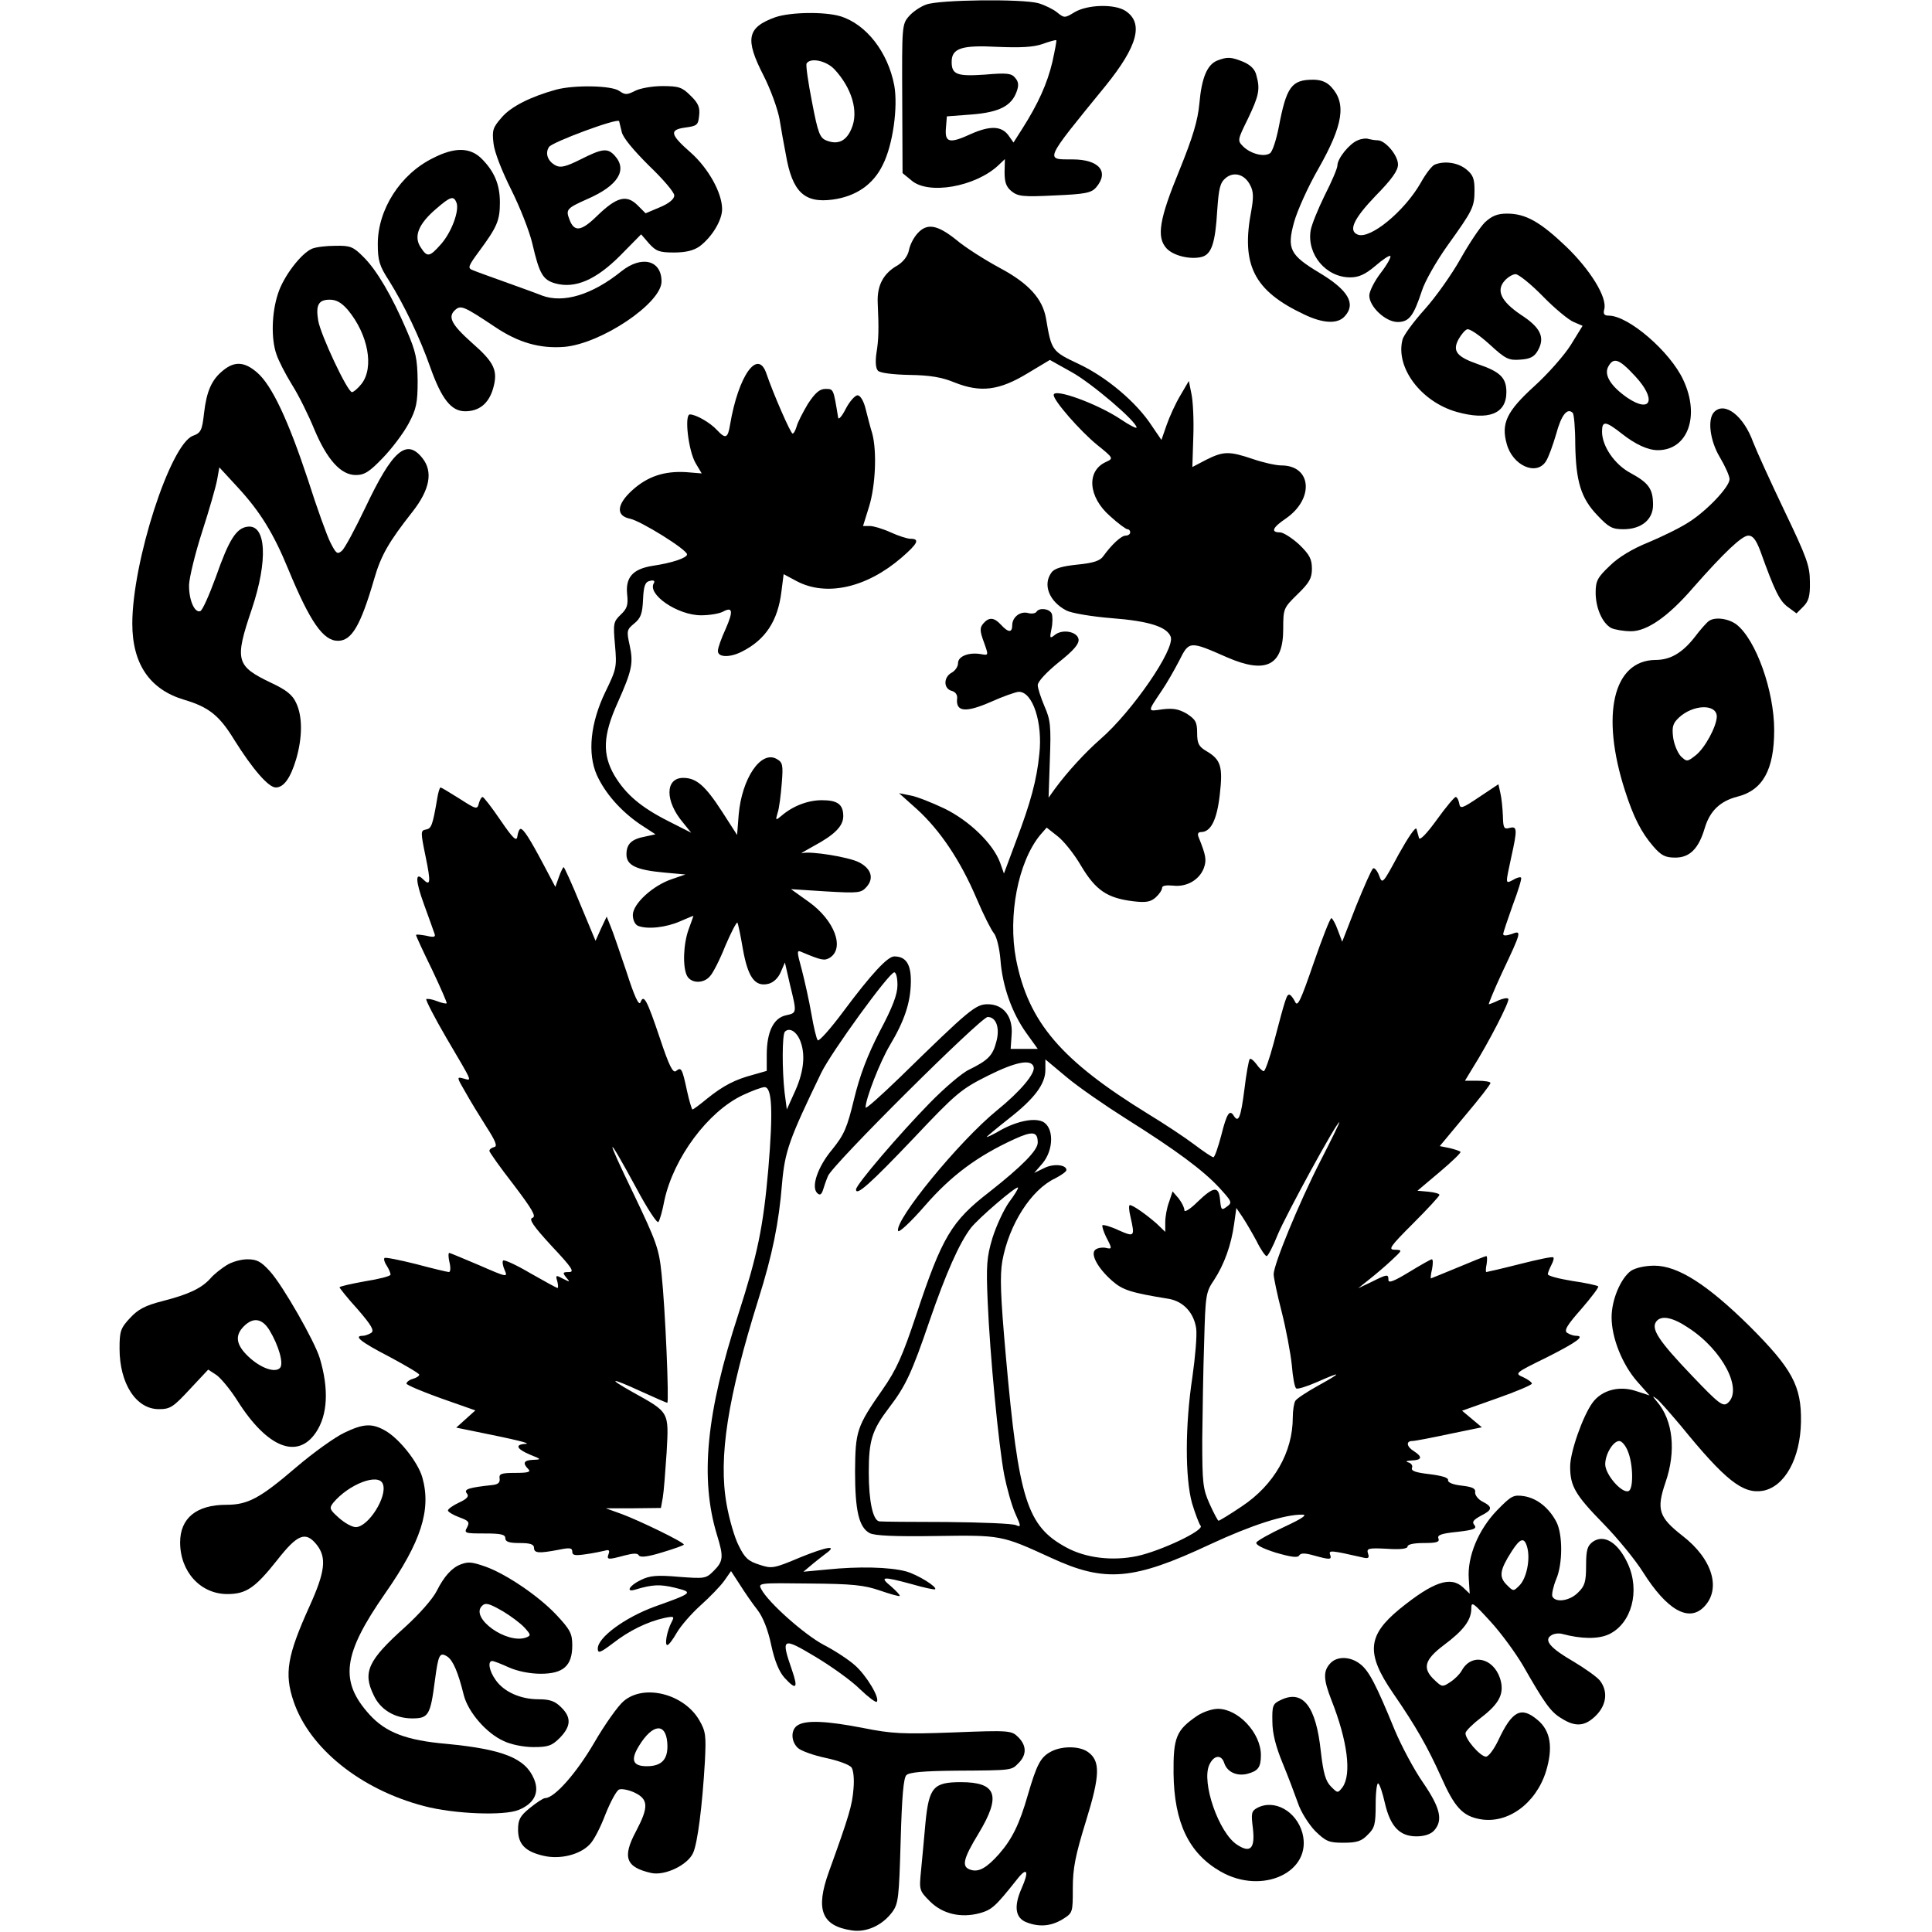 <?xml version="1.0" encoding="UTF-8" standalone="yes"?>
<svg version="1.0" xmlns="http://www.w3.org/2000/svg" width="100mm" height="100mm" viewBox="0 0 531 606" preserveAspectRatio="xMidYMid meet">
  <g transform="translate(0,606) scale(0.1,-0.1)" fill="#000000" stroke="none">
    <path d="M2531 6046 c-18 -6 -43 -23 -55 -37 -22 -25 -22 -33 -21 -259 l1
-233 28 -23 c53 -46 200 -20 272 47 l21 20 -1 -41 c0 -32 5 -46 22 -60 20 -16
36 -18 135 -13 96 4 115 8 130 25 42 49 10 88 -74 88 -87 0 -91 -8 104 231
101 125 120 197 62 235 -34 22 -118 20 -159 -4 -31 -19 -33 -19 -55 -1 -12 10
-39 23 -59 29 -52 14 -309 11 -351 -4z m395 -180 c-16 -68 -45 -132 -94 -209
l-28 -44 -17 24 c-22 28 -57 29 -116 3 -67 -31 -83 -28 -79 18 l3 37 79 6 c86
7 124 27 140 72 7 19 6 31 -5 43 -11 14 -26 16 -94 10 -88 -6 -105 0 -105 40
0 43 32 53 144 47 73 -3 112 -1 141 9 22 8 41 13 43 12 2 -1 -4 -31 -12 -68z"/>
    <path d="M2057 6006 c-89 -32 -96 -68 -37 -183 22 -43 44 -104 50 -136 5 -31
14 -82 20 -112 20 -117 58 -153 147 -141 73 10 127 47 157 109 32 63 48 182
36 249 -20 105 -88 192 -169 217 -51 15 -157 13 -204 -3z m185 -163 c55 -59
77 -133 54 -186 -16 -39 -42 -52 -78 -38 -21 8 -27 21 -46 121 -12 61 -20 116
-17 121 12 19 61 9 87 -18z"/>
    <path d="M3443 5870 c-32 -13 -49 -55 -56 -135 -5 -53 -20 -104 -63 -210 -63
-153 -72 -209 -40 -244 21 -23 74 -36 110 -27 31 8 43 43 49 146 5 71 9 87 27
102 26 21 60 11 77 -24 10 -19 10 -39 3 -78 -33 -171 8 -252 165 -326 60 -29
106 -31 128 -6 36 39 11 82 -79 136 -93 56 -103 75 -80 159 10 36 44 112 77
169 77 136 88 204 39 256 -14 15 -32 22 -56 22 -68 0 -84 -22 -108 -149 -8
-40 -20 -78 -28 -82 -18 -12 -59 -2 -83 21 -19 19 -19 20 14 87 35 73 39 93
27 136 -4 19 -18 33 -41 43 -39 16 -51 16 -82 4z"/>
    <path d="M1370 5779 c-80 -22 -142 -53 -171 -87 -28 -32 -31 -40 -26 -82 3
-28 27 -88 56 -146 27 -54 57 -130 66 -169 22 -95 33 -113 72 -124 62 -17 127
11 203 87 l66 67 25 -29 c22 -24 32 -28 78 -28 37 0 61 6 80 19 39 29 71 82
71 117 0 51 -43 128 -98 177 -65 57 -69 72 -17 79 37 5 40 8 43 38 3 25 -3 39
-27 62 -26 26 -36 30 -88 30 -32 0 -71 -7 -86 -15 -26 -13 -31 -13 -50 0 -24
17 -140 19 -197 4z m205 -132 c3 -18 37 -58 85 -106 44 -42 80 -84 80 -94 0
-11 -16 -25 -45 -37 l-45 -19 -25 25 c-35 35 -66 26 -127 -33 -50 -49 -72 -52
-87 -11 -12 31 -8 35 57 64 96 42 126 91 85 136 -22 24 -38 23 -107 -12 -46
-23 -63 -27 -78 -19 -25 13 -34 38 -21 58 9 15 216 92 220 81 1 -3 4 -18 8
-33z"/>
    <path d="M3884 5620 c-26 -10 -64 -57 -64 -79 0 -9 -18 -51 -40 -94 -21 -43
-41 -92 -44 -110 -12 -75 48 -147 124 -147 27 0 47 9 79 36 23 20 44 34 47 31
3 -3 -10 -27 -30 -53 -20 -26 -36 -58 -36 -71 0 -35 51 -83 89 -83 36 0 50 19
76 98 9 29 45 92 79 140 81 113 86 122 86 176 0 36 -5 48 -26 65 -26 21 -67
27 -98 15 -9 -3 -29 -29 -45 -58 -51 -89 -158 -177 -197 -162 -31 12 -13 50
56 122 51 52 70 79 70 98 0 29 -40 76 -64 76 -8 0 -20 2 -28 4 -7 3 -23 1 -34
-4z"/>
    <path d="M983 5564 c-102 -50 -173 -161 -173 -269 0 -52 5 -69 35 -115 47 -75
97 -179 130 -273 35 -98 65 -137 109 -137 44 0 73 24 87 69 17 58 6 83 -66
146 -65 58 -77 82 -51 104 17 14 27 10 123 -54 74 -50 142 -69 218 -63 116 10
305 137 305 205 0 67 -62 83 -126 32 -92 -74 -182 -101 -249 -76 -22 9 -76 28
-120 44 -45 16 -89 32 -98 36 -16 6 -13 13 21 59 56 76 65 96 65 153 0 56 -17
97 -58 138 -36 35 -84 36 -152 1z m74 -140 c9 -25 -15 -91 -48 -129 -37 -42
-44 -43 -65 -10 -22 34 -6 73 49 120 45 39 55 42 64 19z"/>
    <path d="M4283 5363 c-16 -16 -50 -67 -77 -115 -27 -48 -77 -119 -112 -158
-35 -39 -67 -82 -70 -96 -22 -87 58 -194 170 -226 100 -28 156 -6 156 62 0 45
-19 64 -90 88 -66 23 -80 41 -60 78 8 14 20 29 27 31 7 3 38 -18 69 -46 51
-47 61 -52 98 -49 31 2 44 9 55 29 23 41 8 72 -54 112 -62 42 -78 76 -50 107
10 11 25 20 34 20 9 0 48 -31 86 -70 37 -38 81 -74 96 -80 l28 -12 -37 -60
c-20 -32 -72 -91 -114 -129 -87 -79 -105 -117 -87 -181 18 -68 93 -102 123
-55 8 12 22 51 32 85 16 60 35 84 52 67 4 -3 8 -48 8 -98 2 -118 18 -170 70
-224 35 -37 46 -43 81 -43 56 0 93 30 93 76 0 50 -13 69 -70 100 -51 27 -90
85 -90 130 0 35 11 34 63 -7 42 -33 81 -51 112 -51 94 0 133 107 80 220 -41
89 -172 202 -234 202 -14 0 -18 5 -14 20 10 37 -44 124 -120 197 -82 78 -127
103 -185 103 -30 0 -47 -7 -69 -27z m471 -483 c67 -72 51 -118 -24 -68 -52 36
-74 71 -61 97 17 32 34 26 85 -29z"/>
    <path d="M2503 5328 c-12 -13 -24 -36 -27 -53 -4 -19 -18 -36 -35 -47 -45 -25
-65 -63 -63 -116 4 -86 3 -117 -4 -160 -4 -28 -2 -48 5 -55 7 -7 48 -12 99
-13 64 -1 101 -7 142 -24 81 -32 139 -25 228 29 l70 42 68 -38 c62 -34 204
-155 204 -174 0 -4 -22 7 -50 26 -72 48 -210 99 -210 76 0 -18 83 -113 137
-157 51 -41 51 -42 27 -53 -62 -28 -56 -110 13 -170 25 -23 50 -41 54 -41 5 0
9 -4 9 -10 0 -5 -6 -10 -14 -10 -14 0 -44 -28 -70 -64 -10 -15 -31 -22 -82
-27 -48 -5 -72 -12 -81 -25 -28 -38 -7 -91 47 -119 15 -8 79 -19 142 -24 117
-9 173 -27 185 -58 15 -38 -121 -235 -220 -321 -48 -42 -104 -103 -143 -156
l-20 -28 4 119 c4 106 2 125 -17 168 -11 26 -21 56 -21 66 0 11 27 40 65 71
48 38 65 58 63 73 -4 24 -51 33 -75 13 -15 -12 -16 -10 -10 19 4 18 4 40 1 48
-7 16 -39 20 -48 6 -3 -5 -15 -7 -26 -4 -25 7 -50 -13 -50 -38 0 -24 -12 -24
-35 1 -22 24 -38 25 -56 4 -11 -13 -11 -23 2 -58 15 -42 15 -42 -8 -38 -38 7
-73 -6 -73 -28 0 -11 -9 -24 -20 -30 -26 -14 -26 -50 0 -57 12 -3 19 -13 17
-25 -4 -41 27 -44 105 -10 40 18 80 32 89 32 43 0 75 -96 64 -195 -8 -81 -27
-152 -73 -273 l-38 -102 -12 34 c-22 60 -97 132 -175 170 -40 19 -88 38 -107
41 l-35 7 57 -51 c71 -65 135 -159 186 -279 22 -52 47 -101 55 -110 8 -10 17
-46 20 -82 6 -83 36 -167 81 -230 l36 -50 -43 0 -42 0 3 43 c5 58 -25 97 -75
97 -38 0 -58 -17 -275 -229 -60 -58 -108 -101 -108 -95 0 28 46 145 76 195 46
77 65 134 66 198 1 56 -15 81 -52 81 -21 0 -72 -55 -160 -173 -40 -54 -76 -94
-80 -90 -4 4 -13 42 -20 83 -7 41 -21 103 -30 138 -16 58 -16 63 -1 56 64 -27
72 -28 89 -18 47 30 15 117 -66 175 l-56 40 109 -7 c103 -6 111 -5 128 14 24
27 15 57 -23 77 -33 17 -153 36 -178 29 -10 -3 6 6 33 21 67 36 95 63 95 95 0
37 -18 50 -67 50 -44 0 -91 -18 -127 -49 -18 -15 -19 -15 -12 9 5 14 10 55 13
92 5 60 3 67 -17 78 -49 26 -108 -62 -118 -175 l-5 -64 -47 73 c-53 82 -81
106 -122 106 -57 0 -58 -73 0 -141 l25 -31 -71 36 c-87 44 -134 84 -170 144
-38 66 -36 125 10 227 46 103 50 125 38 181 -10 45 -9 49 14 68 21 17 26 31
28 76 2 44 7 55 22 58 11 3 16 0 12 -7 -22 -35 74 -101 148 -101 26 0 56 5 68
11 31 17 34 3 9 -54 -13 -28 -24 -59 -24 -67 -3 -22 36 -24 75 -4 74 37 113
97 124 188 l7 55 41 -22 c93 -49 219 -21 329 74 51 44 58 59 28 59 -10 0 -38
9 -62 20 -24 11 -54 20 -65 20 l-22 0 19 61 c20 65 25 172 10 229 -6 19 -15
54 -21 78 -6 25 -17 42 -25 42 -8 0 -25 -19 -37 -42 -12 -24 -23 -36 -24 -28
-15 91 -14 90 -40 90 -18 0 -32 -12 -55 -47 -16 -27 -32 -58 -35 -70 -4 -13
-9 -23 -13 -23 -6 0 -61 126 -82 188 -27 80 -88 -6 -114 -160 -7 -43 -14 -46
-41 -17 -21 23 -66 49 -85 49 -18 0 -5 -114 18 -153 l19 -32 -49 4 c-68 4
-120 -13 -168 -56 -50 -45 -53 -81 -8 -90 34 -7 179 -97 179 -112 0 -11 -47
-27 -109 -36 -61 -10 -84 -36 -79 -88 4 -35 0 -46 -20 -65 -23 -22 -24 -28
-18 -95 6 -69 5 -75 -30 -147 -47 -97 -57 -193 -27 -261 26 -57 74 -112 135
-154 l49 -32 -32 -7 c-43 -8 -59 -23 -59 -56 0 -34 30 -49 119 -57 l66 -6 -41
-14 c-61 -20 -124 -78 -124 -113 0 -16 7 -30 16 -34 30 -12 89 -5 132 14 23
10 42 18 42 17 0 -1 -7 -20 -15 -42 -17 -47 -19 -119 -5 -146 13 -24 52 -25
72 -1 9 9 31 52 48 95 18 42 35 75 38 73 2 -3 10 -40 17 -82 16 -90 38 -120
80 -110 16 4 31 18 39 37 l13 30 16 -70 c22 -90 22 -88 -14 -96 -38 -9 -59
-52 -59 -124 l0 -50 -42 -12 c-57 -15 -94 -34 -145 -75 -23 -19 -43 -34 -46
-34 -2 0 -10 26 -17 58 -15 70 -18 76 -34 63 -10 -9 -22 15 -51 102 -41 122
-51 140 -61 113 -5 -12 -19 18 -44 96 -21 62 -43 127 -50 143 l-12 30 -18 -38
-17 -38 -48 115 c-26 64 -50 116 -52 116 -2 0 -9 -14 -15 -31 l-11 -31 -36 68
c-45 85 -64 114 -73 114 -4 0 -8 -10 -10 -22 -2 -19 -12 -11 -53 49 -27 40
-53 73 -56 73 -4 0 -9 -9 -12 -20 -5 -20 -8 -19 -61 15 -30 19 -57 35 -59 35
-3 0 -8 -17 -11 -37 -14 -82 -18 -92 -35 -95 -17 -3 -17 -7 -1 -85 17 -82 15
-94 -8 -71 -25 25 -24 -5 3 -79 16 -43 30 -84 33 -92 4 -10 -2 -12 -26 -6 -18
3 -32 5 -32 2 0 -3 22 -51 50 -108 27 -57 48 -105 46 -106 -2 -2 -16 1 -31 7
-15 6 -30 8 -33 6 -2 -3 26 -58 64 -123 84 -143 80 -133 53 -126 -22 6 -22 5
6 -43 15 -27 45 -76 66 -109 29 -45 35 -61 24 -63 -8 -2 -15 -7 -15 -12 0 -4
34 -52 76 -106 59 -78 72 -100 59 -104 -12 -4 2 -25 60 -88 64 -68 73 -82 55
-82 -20 0 -21 -2 -9 -17 13 -15 12 -15 -10 -4 -22 12 -24 12 -18 -8 3 -11 3
-21 1 -21 -3 0 -41 21 -85 46 -44 26 -83 44 -86 40 -3 -3 -1 -17 5 -30 10 -23
8 -23 -79 15 -50 21 -92 39 -95 39 -3 0 -3 -14 1 -30 4 -17 3 -30 -2 -30 -4 0
-51 11 -103 25 -52 13 -97 22 -99 19 -3 -3 0 -14 7 -24 7 -11 12 -23 12 -28 0
-5 -36 -14 -80 -21 -44 -8 -80 -16 -80 -19 0 -2 25 -34 57 -69 44 -51 53 -67
42 -74 -8 -5 -20 -9 -26 -9 -30 0 -7 -19 82 -65 52 -28 95 -53 95 -57 0 -4 -9
-10 -20 -13 -11 -3 -20 -10 -20 -15 0 -4 49 -25 108 -46 l108 -38 -30 -27 -30
-27 54 -11 c139 -28 183 -39 163 -40 -34 -2 -28 -16 15 -34 35 -14 36 -15 10
-16 -30 -1 -35 -10 -16 -29 9 -9 0 -12 -40 -12 -45 0 -52 -3 -50 -17 2 -13 -4
-19 -22 -21 -74 -8 -91 -13 -81 -26 8 -9 2 -17 -24 -29 -19 -9 -35 -20 -35
-25 0 -4 16 -14 35 -21 30 -11 34 -15 25 -32 -10 -18 -7 -19 55 -19 51 0 65
-3 65 -15 0 -11 12 -15 45 -15 33 0 45 -4 45 -15 0 -17 15 -18 78 -6 34 7 42
6 42 -6 0 -12 9 -13 43 -8 23 3 50 9 59 11 13 4 16 1 12 -10 -7 -19 -2 -19 50
-5 27 7 41 8 45 0 5 -7 29 -4 74 10 37 11 67 22 67 24 0 8 -141 76 -195 96
l-50 18 86 0 87 1 6 33 c3 17 8 82 12 142 7 128 9 124 -106 188 -82 46 -71 47
27 2 42 -19 78 -35 81 -35 6 0 -6 293 -18 405 -8 79 -16 100 -89 253 -90 186
-86 192 9 17 34 -64 66 -113 70 -108 4 4 13 35 19 68 29 133 136 278 246 330
30 14 60 25 68 25 24 0 27 -76 12 -256 -16 -184 -34 -269 -94 -456 -101 -310
-121 -516 -67 -693 21 -68 20 -82 -10 -112 -25 -25 -28 -25 -110 -19 -68 6
-91 4 -119 -10 -36 -17 -49 -40 -17 -30 53 16 77 17 123 6 60 -15 59 -16 -64
-60 -92 -34 -177 -96 -177 -131 0 -16 7 -14 48 17 50 39 107 67 161 79 30 6
32 5 23 -12 -15 -28 -23 -73 -14 -73 5 0 18 18 30 39 13 22 46 60 75 86 28 25
62 60 74 77 l21 30 28 -43 c15 -24 40 -60 55 -79 17 -22 33 -62 43 -110 11
-51 25 -84 42 -103 37 -40 43 -33 23 25 -35 101 -31 104 74 41 50 -30 113 -75
139 -101 26 -25 50 -43 53 -40 11 11 -33 84 -69 115 -19 17 -63 46 -98 64 -60
32 -173 132 -195 174 -11 20 -8 20 151 18 135 -1 172 -5 221 -22 32 -11 60
-19 62 -17 2 2 -10 15 -27 30 -38 31 -27 32 65 7 38 -11 71 -18 73 -16 8 7
-55 46 -91 56 -52 14 -150 16 -247 6 l-75 -7 25 21 c14 12 34 27 44 35 41 29
5 23 -79 -11 -83 -35 -89 -36 -128 -23 -35 11 -46 21 -65 60 -13 25 -30 84
-38 130 -26 146 3 333 100 643 44 140 64 239 74 363 9 101 22 138 123 347 31
64 213 315 229 315 6 0 10 -18 10 -40 0 -29 -15 -69 -56 -146 -39 -76 -62
-137 -80 -211 -22 -91 -31 -112 -69 -159 -46 -55 -66 -117 -47 -136 8 -8 13
-6 18 8 3 10 10 31 16 45 12 34 480 499 501 499 27 0 39 -35 27 -78 -11 -43
-26 -58 -85 -87 -22 -10 -77 -57 -123 -104 -95 -97 -232 -257 -232 -272 0 -22
44 17 181 161 133 141 149 154 233 196 86 43 135 53 143 28 7 -20 -42 -78
-115 -137 -119 -97 -321 -344 -310 -378 2 -7 40 28 85 80 82 94 164 155 280
208 57 26 73 24 73 -11 0 -24 -49 -74 -152 -155 -119 -92 -148 -141 -229 -385
-43 -129 -62 -172 -106 -235 -81 -116 -85 -130 -86 -256 0 -123 12 -176 46
-194 15 -8 79 -11 207 -9 206 3 206 3 361 -68 170 -79 259 -71 500 42 129 60
234 94 289 93 17 0 0 -12 -56 -38 -45 -21 -84 -43 -88 -49 -4 -7 19 -19 60
-32 48 -14 70 -17 74 -9 5 8 18 8 46 0 51 -14 57 -14 51 3 -5 14 4 13 101 -9
19 -5 23 -2 18 12 -5 16 0 18 59 15 42 -3 65 0 65 7 0 7 21 11 51 11 40 0 50
3 46 14 -5 11 9 16 59 21 52 6 62 10 54 21 -9 10 -4 16 19 29 38 19 39 28 6
45 -14 7 -24 21 -23 29 2 12 -8 17 -42 21 -28 3 -44 10 -43 17 2 8 -19 14 -58
19 -43 5 -59 10 -55 20 3 7 -3 15 -12 17 -10 3 -5 5 11 6 32 1 35 11 7 29 -23
14 -26 32 -5 32 8 0 60 10 116 22 l102 21 -31 26 -31 26 110 39 c60 21 109 42
109 46 0 4 -12 13 -27 20 -28 12 -27 13 75 63 95 48 120 67 90 67 -7 0 -19 4
-27 9 -11 7 -2 23 44 75 32 37 56 69 53 71 -3 3 -39 11 -81 17 -43 7 -77 16
-77 21 0 5 5 17 11 29 6 11 9 22 6 24 -3 3 -50 -7 -105 -21 -55 -14 -103 -25
-105 -25 -2 0 -2 11 1 25 2 14 2 25 -1 25 -3 0 -43 -16 -88 -35 -46 -19 -85
-35 -86 -35 -1 0 0 14 4 30 3 17 3 30 -1 30 -3 0 -35 -18 -71 -40 -46 -28 -65
-36 -65 -25 0 19 -3 19 -53 -6 l-42 -20 35 28 c19 15 51 42 70 60 34 32 35 32
10 33 -22 0 -15 10 58 83 45 45 82 85 82 89 0 4 -16 8 -35 10 l-34 3 70 59
c38 32 68 61 65 63 -3 3 -18 8 -35 12 l-30 6 79 95 c44 52 80 98 80 103 0 4
-18 7 -40 7 l-40 0 23 38 c50 79 119 213 113 219 -3 4 -17 1 -31 -5 -14 -7
-28 -12 -30 -12 -2 0 16 44 41 98 62 131 63 135 30 122 -15 -5 -26 -6 -26 0 0
5 14 46 30 91 17 45 29 84 26 86 -2 3 -14 0 -25 -7 -25 -13 -24 -14 -6 70 20
90 19 99 -5 93 -18 -5 -20 0 -21 38 -1 24 -4 56 -8 72 l-6 27 -60 -40 c-55
-37 -60 -38 -63 -20 -2 11 -7 20 -11 20 -4 0 -31 -32 -59 -71 -31 -43 -53 -66
-56 -58 -2 8 -6 21 -8 29 -3 8 -27 -28 -56 -80 -50 -93 -51 -94 -61 -67 -6 16
-15 26 -19 23 -5 -3 -28 -56 -53 -117 l-44 -113 -14 37 c-7 20 -17 37 -20 37
-4 0 -29 -64 -56 -142 -41 -119 -50 -138 -58 -120 -6 12 -14 22 -18 22 -8 0
-11 -7 -49 -152 -13 -49 -27 -88 -31 -88 -4 0 -15 10 -23 22 -9 12 -18 19 -21
16 -3 -3 -11 -46 -17 -97 -11 -85 -18 -105 -33 -81 -13 21 -22 8 -39 -60 -10
-38 -21 -70 -25 -70 -4 0 -31 18 -60 40 -29 22 -94 65 -145 96 -273 168 -375
287 -414 485 -26 136 6 304 75 389 l21 24 33 -26 c19 -14 53 -56 75 -94 46
-77 82 -101 163 -111 41 -5 55 -2 71 12 11 10 20 23 20 30 0 7 13 9 35 7 42
-5 82 18 96 55 9 25 7 39 -16 96 -5 11 -2 17 7 17 31 0 50 38 59 117 10 88 4
110 -42 137 -24 14 -29 24 -29 57 0 34 -5 42 -32 60 -26 15 -43 18 -77 14 -48
-7 -48 -10 -1 60 15 22 39 64 54 93 31 62 32 62 150 10 122 -53 176 -26 176
89 0 64 1 66 45 109 37 36 45 50 45 80 0 30 -7 44 -40 76 -23 21 -50 38 -60
38 -30 0 -24 15 19 44 89 62 80 166 -15 166 -17 0 -57 9 -89 20 -74 25 -92 25
-146 -2 l-44 -23 3 95 c2 52 -1 113 -6 135 l-8 40 -27 -46 c-15 -25 -34 -67
-43 -93 l-16 -46 -30 44 c-48 74 -142 153 -229 194 -85 40 -86 42 -103 143
-11 62 -54 110 -146 159 -46 25 -108 64 -136 88 -59 47 -91 53 -121 20z m-366
-2538 c15 -43 8 -98 -22 -161 l-22 -49 -7 53 c-8 70 -8 182 1 191 15 15 39 -1
50 -34z m1020 -239 c159 -100 242 -162 293 -217 39 -43 41 -46 23 -59 -16 -12
-18 -11 -21 21 -4 45 -20 43 -71 -6 -22 -22 -41 -34 -41 -26 0 8 -8 24 -18 37
l-19 22 -11 -33 c-7 -18 -12 -47 -12 -63 l0 -31 -27 26 c-32 28 -74 58 -84 58
-4 0 -3 -17 2 -37 14 -62 13 -64 -37 -42 -25 12 -48 18 -51 16 -2 -3 3 -19 11
-36 20 -38 20 -40 -1 -35 -10 2 -24 0 -31 -5 -19 -12 5 -58 52 -99 33 -29 60
-37 177 -56 46 -8 79 -44 86 -93 3 -21 -3 -90 -12 -153 -23 -151 -23 -316 -1
-395 10 -33 22 -65 27 -71 12 -14 -125 -79 -200 -95 -78 -16 -160 -6 -221 27
-124 67 -150 150 -190 600 -17 191 -19 252 -11 299 21 115 91 224 166 259 19
10 35 21 35 26 0 17 -41 21 -70 6 l-31 -15 26 30 c36 43 36 114 0 131 -29 13
-87 0 -142 -33 -18 -10 -33 -17 -33 -15 0 1 31 27 69 57 81 63 115 109 115
153 l0 33 67 -56 c37 -31 121 -89 186 -130z m609 -134 c-66 -129 -146 -323
-146 -354 0 -10 11 -63 25 -117 14 -55 28 -130 32 -168 3 -38 9 -71 14 -73 4
-3 33 6 65 20 79 35 80 31 4 -11 -36 -20 -68 -41 -72 -48 -4 -6 -8 -29 -8 -52
0 -109 -59 -212 -160 -279 -37 -25 -70 -45 -73 -45 -2 0 -15 24 -28 53 -21 47
-23 65 -23 202 1 83 3 220 6 305 4 147 5 157 31 195 32 49 54 110 63 176 l7
50 19 -28 c10 -15 30 -49 44 -75 13 -27 28 -48 32 -48 4 0 20 30 35 68 26 62
184 352 193 352 2 0 -25 -55 -60 -123z m-976 -128 c-17 -24 -40 -74 -52 -112
-18 -60 -20 -86 -15 -200 7 -166 34 -449 52 -544 8 -40 23 -94 34 -119 19 -42
19 -45 3 -38 -9 5 -107 9 -217 10 -110 0 -205 1 -212 2 -20 3 -33 63 -33 154
0 100 10 132 64 203 52 68 71 109 127 273 51 148 93 243 129 290 23 30 143
133 148 127 2 -2 -10 -22 -28 -46z"/>
    <path d="M604 5280 c-34 -14 -90 -87 -107 -141 -20 -60 -22 -142 -5 -190 6
-19 28 -62 49 -96 21 -33 52 -96 70 -140 40 -95 83 -143 130 -143 27 0 43 10
85 54 29 30 65 78 81 108 24 45 28 65 28 133 -1 69 -5 91 -35 160 -45 105 -93
188 -136 230 -31 31 -40 35 -87 34 -29 0 -61 -4 -73 -9z m112 -192 c64 -77 83
-181 43 -232 -11 -14 -25 -26 -30 -26 -14 0 -99 181 -106 225 -8 48 1 65 36
65 21 0 37 -9 57 -32z"/>
    <path d="M326 4899 c-37 -29 -53 -66 -61 -135 -6 -54 -10 -62 -35 -71 -71 -27
-190 -395 -190 -589 0 -127 55 -207 163 -239 77 -23 110 -49 157 -126 57 -91
107 -149 130 -149 25 0 46 29 64 89 20 69 20 134 0 176 -11 25 -31 41 -78 63
-111 53 -116 70 -61 232 51 152 45 265 -13 258 -36 -4 -59 -41 -100 -158 -21
-57 -42 -105 -49 -107 -18 -6 -36 36 -35 83 1 23 19 98 41 166 22 68 43 141
47 163 l7 39 59 -64 c69 -75 111 -143 157 -255 69 -167 110 -225 156 -225 43
0 71 47 114 195 21 73 46 116 120 210 54 69 65 125 31 168 -50 63 -94 24 -178
-153 -33 -69 -66 -131 -75 -138 -14 -12 -18 -8 -35 25 -11 21 -43 110 -71 198
-62 187 -113 296 -159 336 -39 34 -70 37 -106 8z"/>
    <path d="M5002 4768 c-22 -22 -14 -90 18 -143 16 -27 30 -58 30 -68 0 -24 -71
-99 -128 -135 -26 -17 -83 -45 -126 -63 -50 -20 -95 -47 -122 -74 -38 -36 -44
-47 -44 -84 0 -48 21 -96 49 -111 11 -5 39 -10 62 -10 50 0 117 46 196 138 96
109 152 162 172 162 14 0 24 -13 37 -47 46 -128 61 -158 87 -177 l27 -20 21
21 c17 17 22 33 21 78 0 50 -10 77 -80 223 -44 92 -88 189 -98 215 -30 83 -89
128 -122 95z"/>
    <path d="M4985 4112 c-6 -4 -26 -26 -44 -50 -39 -50 -77 -72 -123 -72 -133 -1
-173 -171 -96 -410 27 -84 51 -131 89 -175 25 -29 38 -35 69 -35 45 0 73 28
92 92 16 54 48 85 102 99 80 20 116 84 116 209 0 123 -57 283 -118 331 -25 19
-68 25 -87 11z m25 -300 c-1 -31 -37 -98 -66 -121 -27 -21 -28 -21 -47 -3 -10
11 -21 37 -24 59 -4 33 -1 44 18 62 45 42 119 44 119 3z"/>
    <path d="M335 2091 c-16 -10 -39 -28 -50 -41 -28 -31 -68 -50 -150 -71 -55
-14 -77 -26 -102 -53 -30 -32 -33 -42 -33 -96 0 -110 52 -190 123 -190 36 0
45 6 97 62 l58 62 26 -17 c14 -10 44 -46 66 -81 93 -147 188 -185 246 -99 37
55 41 136 12 233 -16 53 -116 228 -156 272 -28 31 -41 38 -71 38 -20 0 -49 -8
-66 -19z m135 -203 c29 -48 46 -106 33 -119 -16 -16 -61 0 -99 36 -39 37 -43
66 -14 95 29 29 57 25 80 -12z"/>
    <path d="M4741 2074 c-32 -23 -61 -90 -61 -146 0 -64 33 -147 80 -201 l39 -44
-40 13 c-54 19 -110 4 -139 -36 -31 -43 -70 -155 -70 -200 0 -61 15 -88 104
-179 46 -47 102 -116 125 -153 74 -117 142 -157 190 -109 56 56 28 151 -67
224 -74 58 -82 82 -53 167 34 98 24 195 -27 254 -15 18 -15 19 0 8 9 -7 42
-45 75 -84 140 -172 195 -215 258 -204 68 13 117 101 119 216 2 113 -28 167
-162 301 -132 130 -224 189 -298 189 -30 0 -59 -7 -73 -16z m180 -179 c108
-70 172 -195 123 -236 -15 -12 -28 -2 -111 85 -107 112 -131 149 -112 172 16
19 51 12 100 -21z m-190 -387 c17 -41 18 -120 2 -125 -21 -8 -73 52 -73 84 0
32 25 73 44 73 8 0 20 -14 27 -32z"/>
    <path d="M705 1566 c-28 -13 -97 -62 -153 -110 -112 -96 -150 -116 -217 -116
-94 0 -145 -42 -145 -118 0 -92 64 -162 148 -162 59 0 87 19 156 106 65 83 90
92 125 48 31 -40 26 -84 -23 -192 -70 -155 -80 -211 -50 -299 50 -147 210
-276 409 -328 94 -25 252 -31 297 -12 49 20 66 55 48 97 -27 65 -97 93 -273
110 -128 11 -192 36 -243 92 -95 105 -84 189 49 380 113 162 145 262 117 363
-14 50 -76 127 -121 150 -39 21 -66 19 -124 -9z m121 -161 c15 -39 -46 -135
-85 -135 -12 0 -35 13 -53 29 -29 26 -31 30 -18 47 49 59 143 95 156 59z"/>
    <path d="M4321 1323 c-59 -61 -94 -146 -89 -215 l3 -47 -21 20 c-39 36 -93 18
-199 -68 -101 -83 -106 -139 -21 -263 73 -106 109 -170 151 -263 42 -95 67
-123 122 -133 86 -16 175 48 207 149 23 75 15 128 -26 162 -52 44 -80 29 -124
-65 -13 -27 -30 -50 -38 -50 -18 0 -68 58 -64 75 2 7 23 28 48 47 59 45 75 77
60 124 -22 65 -90 79 -120 24 -6 -11 -22 -27 -36 -36 -24 -16 -26 -16 -49 6
-40 37 -32 64 29 110 63 47 86 79 86 115 0 23 6 18 60 -41 34 -37 79 -99 102
-138 68 -119 87 -146 121 -166 44 -28 74 -25 108 9 34 34 38 77 12 110 -10 12
-47 38 -82 59 -73 42 -94 67 -71 82 8 6 24 8 35 5 60 -16 113 -17 147 -1 71
34 98 136 59 221 -30 66 -74 94 -110 69 -17 -13 -21 -25 -21 -75 0 -50 -4 -64
-25 -84 -26 -27 -72 -33 -81 -12 -2 7 3 31 12 53 21 48 21 141 1 180 -23 44
-60 74 -101 81 -34 5 -40 2 -85 -44z m95 -119 c9 -37 -3 -95 -25 -117 -19 -19
-19 -19 -40 2 -25 25 -22 46 15 104 28 44 41 47 50 11z"/>
    <path d="M1070 1153 c-27 -10 -52 -37 -75 -83 -13 -26 -56 -74 -100 -114 -116
-104 -133 -141 -98 -213 21 -46 67 -73 121 -73 51 0 57 10 71 118 11 83 15 91
39 76 18 -12 34 -49 52 -122 14 -53 71 -119 125 -143 22 -11 63 -19 93 -19 46
0 58 4 83 29 35 36 37 64 4 96 -19 19 -35 25 -71 25 -56 0 -108 23 -134 60
-21 29 -26 60 -11 60 5 0 28 -9 52 -20 27 -12 66 -20 100 -20 71 0 99 25 99
89 0 37 -6 49 -51 97 -56 59 -157 127 -221 150 -43 15 -54 16 -78 7z m134
-148 c23 -14 53 -36 66 -50 20 -22 21 -25 6 -31 -60 -23 -178 61 -139 99 11
11 22 8 67 -18z"/>
    <path d="M3797 842 c-22 -24 -21 -50 4 -114 51 -129 64 -233 35 -274 -15 -19
-15 -19 -36 2 -17 17 -24 41 -32 110 -15 142 -56 195 -125 162 -26 -12 -28
-18 -27 -68 0 -37 11 -79 32 -130 17 -41 38 -97 48 -125 9 -28 34 -67 54 -88
34 -33 43 -37 89 -37 42 0 57 5 76 25 22 21 25 33 25 95 0 39 4 69 8 66 5 -3
14 -31 21 -62 17 -73 46 -104 99 -104 25 0 45 7 55 18 29 32 20 71 -34 150
-28 40 -68 115 -89 165 -59 144 -81 186 -108 207 -31 25 -74 26 -95 2z"/>
    <path d="M1581 724 c-17 -14 -59 -73 -92 -130 -56 -96 -125 -174 -154 -174 -6
0 -27 -14 -48 -31 -31 -25 -37 -37 -37 -68 0 -46 23 -69 80 -82 51 -12 113 3
144 35 13 12 35 55 50 95 16 40 35 75 43 78 8 3 30 -1 49 -10 43 -21 44 -45 4
-121 -44 -82 -32 -113 48 -131 43 -9 114 25 131 63 14 30 29 148 37 287 4 81
3 94 -18 130 -48 82 -173 114 -237 59z m137 -130 c4 -51 -16 -74 -64 -74 -45
0 -52 20 -24 65 42 68 83 72 88 9z"/>
    <path d="M3380 678 c-66 -45 -75 -68 -74 -181 2 -154 48 -250 147 -307 132
-76 290 -1 257 121 -19 68 -88 107 -142 78 -18 -10 -19 -17 -13 -65 7 -62 -8
-78 -50 -50 -57 37 -112 195 -87 250 14 31 38 34 47 6 9 -28 39 -42 72 -34 34
9 43 20 43 59 0 69 -71 145 -135 145 -18 0 -47 -10 -65 -22z"/>
    <path d="M2128 649 c-23 -13 -23 -51 0 -72 10 -9 49 -23 87 -31 38 -8 74 -21
81 -30 6 -9 9 -37 6 -68 -4 -50 -13 -82 -77 -259 -43 -119 -23 -170 72 -184
46 -7 96 16 127 58 19 26 21 46 26 222 4 141 9 198 18 207 9 9 53 13 155 14
181 1 174 1 197 24 26 26 25 55 -1 81 -21 21 -27 22 -203 15 -159 -6 -194 -4
-284 14 -113 22 -178 25 -204 9z"/>
    <path d="M2920 565 c-31 -17 -43 -39 -71 -135 -26 -91 -49 -138 -90 -185 -39
-44 -64 -58 -89 -50 -30 9 -25 33 25 115 71 118 56 160 -56 160 -86 0 -100
-16 -111 -126 -4 -49 -11 -117 -14 -151 -6 -61 -6 -63 28 -97 39 -39 96 -53
156 -37 38 11 48 19 117 106 32 41 39 27 14 -29 -25 -57 -19 -93 17 -106 39
-15 76 -12 112 10 32 20 32 21 32 97 0 63 8 103 41 210 45 145 46 190 6 218
-27 19 -83 19 -117 0z"/>
  </g>
</svg>